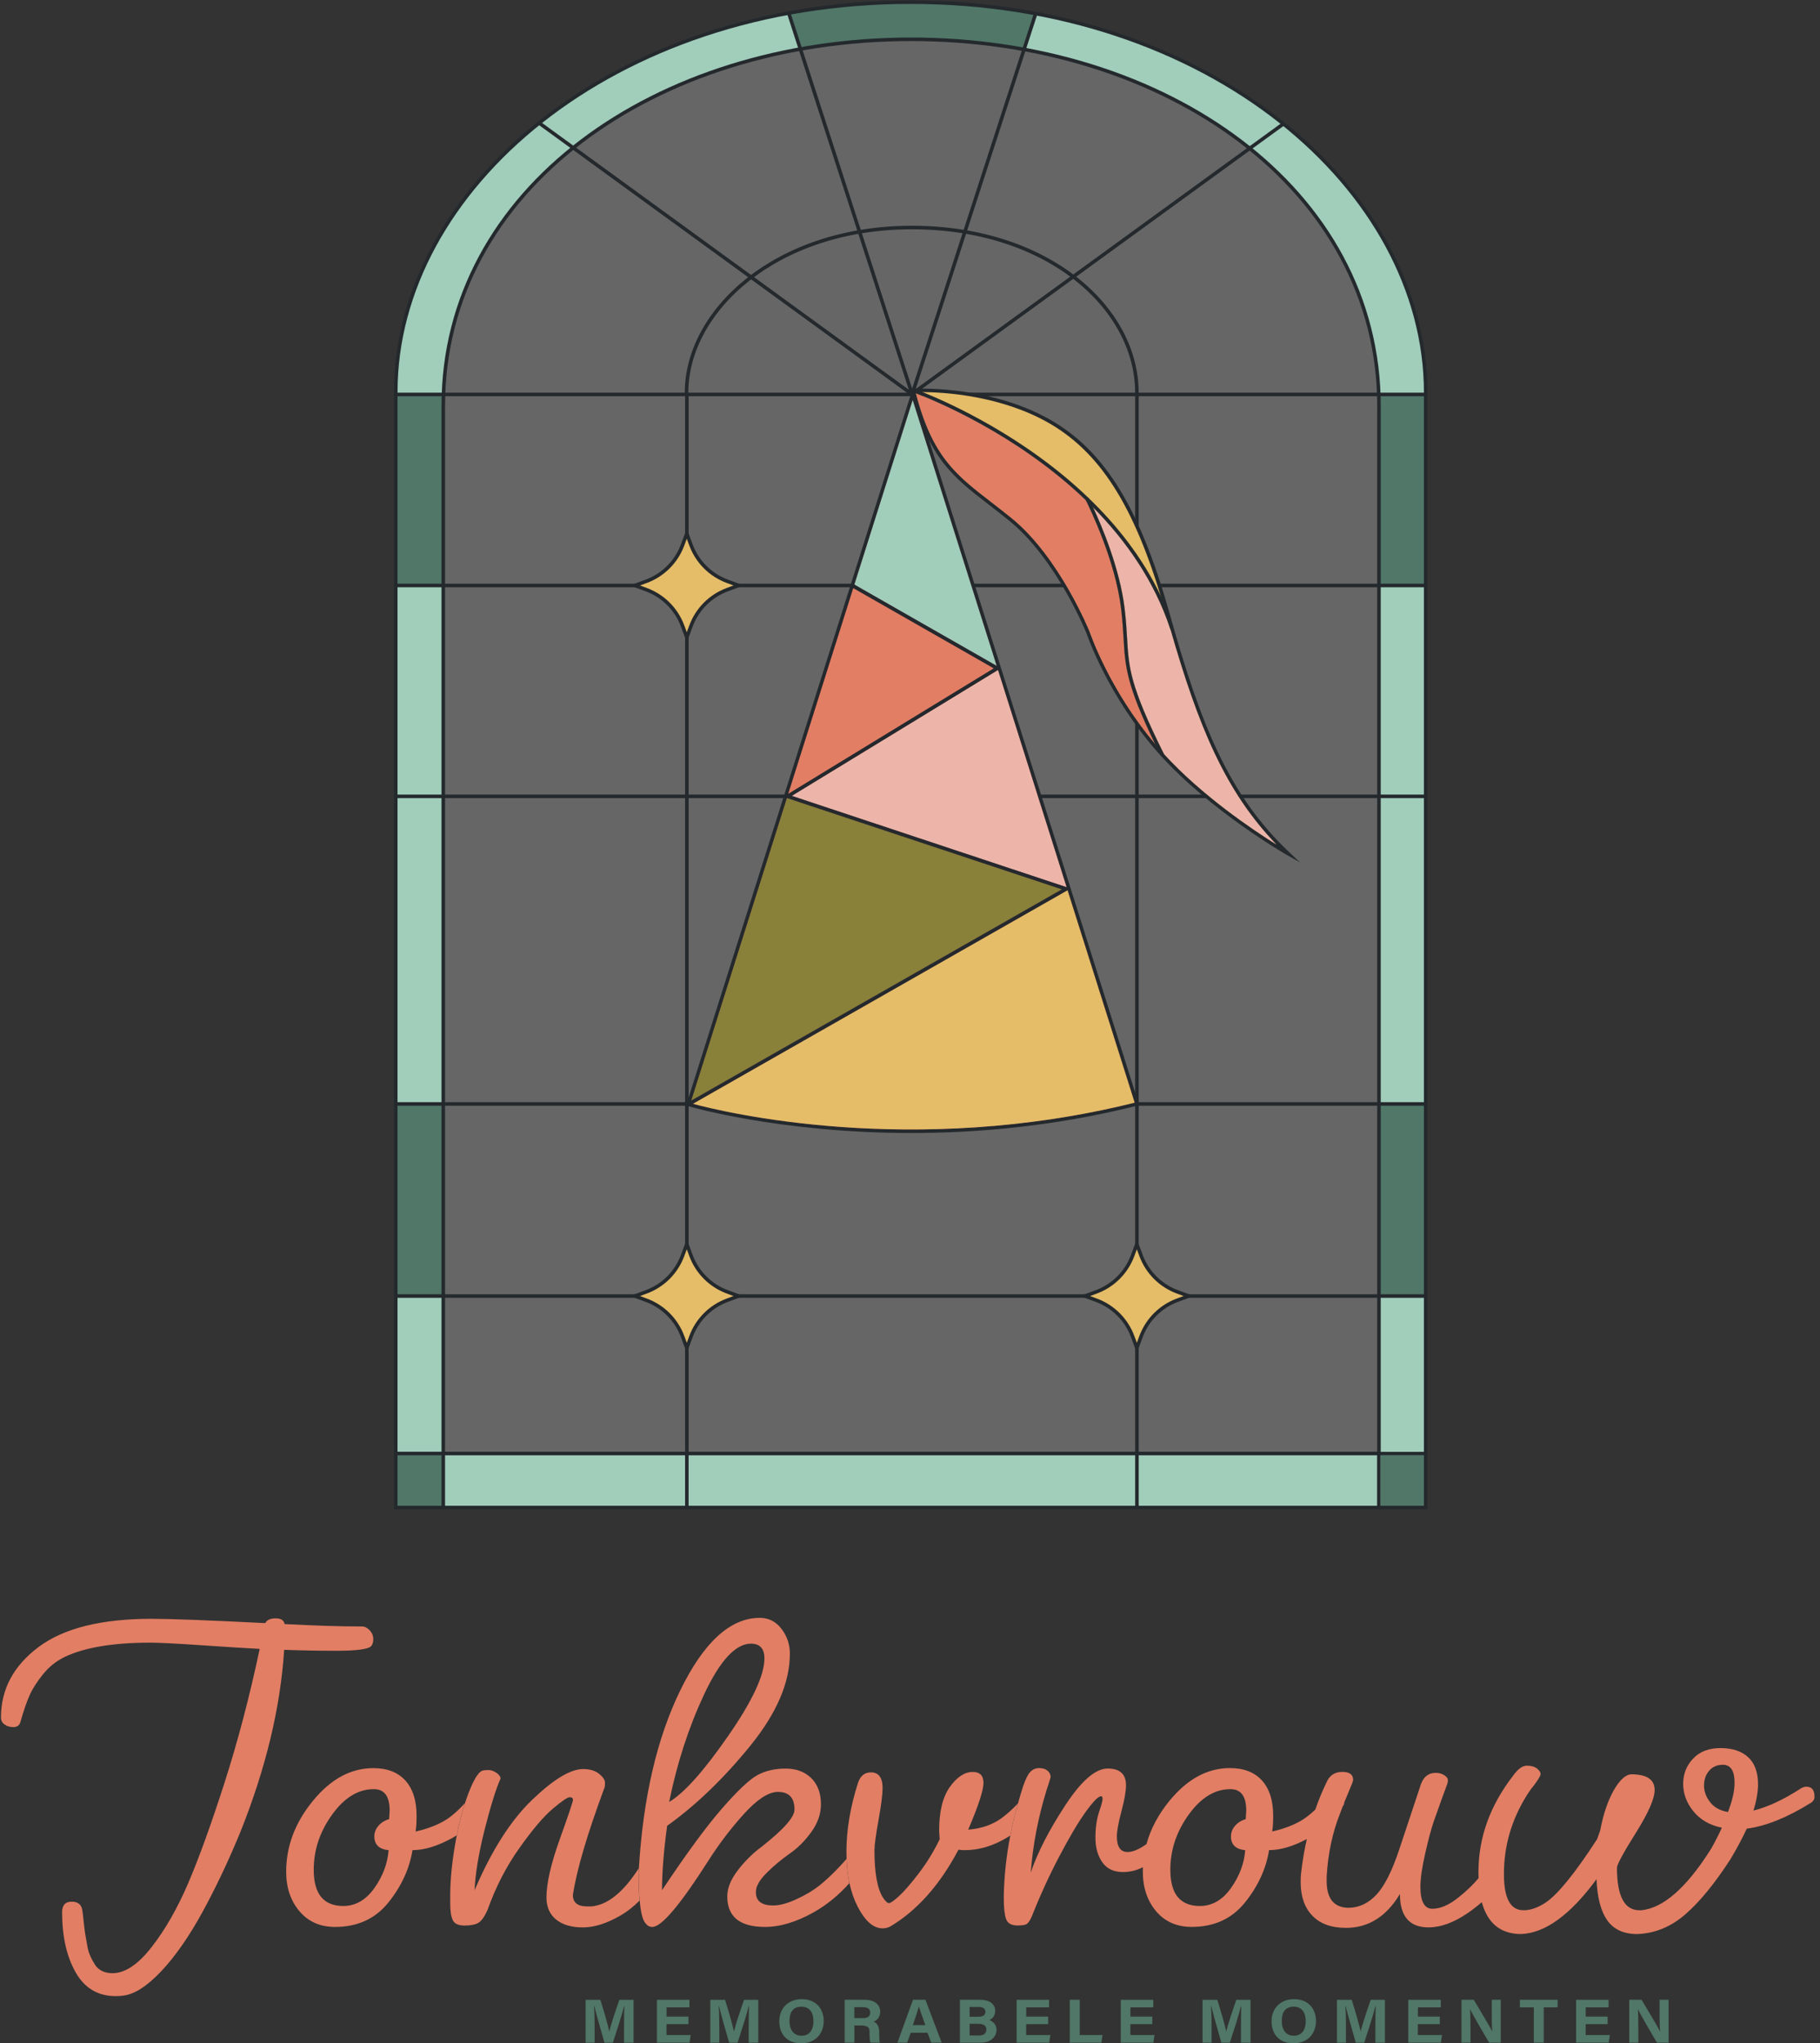 <?xml version="1.0" encoding="UTF-8"?>
<svg id="pluim" xmlns="http://www.w3.org/2000/svg" version="1.1" viewBox="0 0 719.69 807.89"><rect x="0" y="0" width="719.69" height="807.89" fill="#333333" stroke="none"/>
  <!-- Generator: Adobe Illustrator 29.5.1, SVG Export Plug-In . SVG Version: 2.1.0 Build 141)  -->
  <defs>
    <style>
      .st0, .st1 {
        fill: #fff;
      }

      .st2, .st3 {
        fill: #e5bc68;
      }

      .st4, .st1 {
        opacity: .25;
      }

      .st5 {
        fill: #507768;
      }

      .st6 {
        fill: #24292d;
      }

      .st7 {
        fill: #edb5a9;
      }

      .st8 {
        stroke-width: 1.39px;
      }

      .st8, .st9, .st3, .st10 {
        stroke: #24292d;
        stroke-miterlimit: 10;
      }

      .st8, .st9, .st10 {
        fill: none;
      }

      .st9 {
        stroke-width: 1.29px;
      }

      .st3, .st10 {
        stroke-width: 1.4px;
      }

      .st11 {
        fill: #e27e64;
      }

      .st12 {
        fill: #a1cdbb;
      }

      .st13 {
        fill: #898039;
      }

      .st14 {
        fill: #a6263a;
      }
    </style>
  </defs>
  <g>
    <path class="st5" d="M246.76,801.29c0-2.89.05-6.14.13-8.05h-.13c-.85,3.46-2.66,9.11-4.4,14.42h-3.34c-1.32-4.64-3.19-11.07-3.99-14.46h-.12c.15,1.99.23,5.48.23,8.39v6.07h-3.57v-16.96h5.83c1.41,4.43,3,9.99,3.54,12.52h.03c.44-2.23,2.43-8.17,3.95-12.52h5.62v16.96h-3.78v-6.36Z"/>
    <path class="st5" d="M272.22,800.33h-8.66v4.31h9.56l-.46,3.01h-12.89v-16.96h12.85v3.01h-9.04v3.63h8.66v3Z"/>
    <path class="st5" d="M296.06,801.29c0-2.89.05-6.14.13-8.05h-.13c-.85,3.46-2.66,9.11-4.4,14.42h-3.34c-1.32-4.64-3.19-11.07-3.99-14.46h-.12c.15,1.99.23,5.48.23,8.39v6.07h-3.57v-16.96h5.83c1.41,4.43,3,9.99,3.54,12.52h.03c.44-2.23,2.43-8.17,3.95-12.52h5.62v16.96h-3.78v-6.36Z"/>
    <path class="st5" d="M325.72,799.11c0,4.72-3.03,8.78-8.91,8.78s-8.66-3.87-8.66-8.72,3.29-8.73,8.91-8.73c5.3,0,8.66,3.48,8.66,8.67ZM312.19,799.09c0,3.31,1.55,5.81,4.76,5.81,3.48,0,4.72-2.73,4.72-5.75,0-3.21-1.4-5.73-4.78-5.73s-4.7,2.37-4.7,5.67Z"/>
    <path class="st5" d="M337.85,800.86v6.79h-3.83v-16.96h7.96c3.95,0,6.08,2.04,6.08,4.66,0,2.28-1.32,3.51-2.63,4.01.9.31,2.25,1.19,2.25,4.22v.84c0,1.14.01,2.44.26,3.23h-3.71c-.32-.74-.38-2.01-.38-3.81v-.25c0-1.86-.5-2.73-3.42-2.73h-2.58ZM337.85,797.94h3.28c2.15,0,2.97-.76,2.97-2.18s-.96-2.15-2.88-2.15h-3.38v4.33Z"/>
    <path class="st5" d="M360.14,803.73l-1.41,3.92h-3.85l6.15-16.96h4.92l6.42,16.96h-4.12l-1.49-3.92h-6.62ZM365.92,800.72c-1.29-3.58-2.11-5.87-2.54-7.39h-.03c-.45,1.67-1.35,4.33-2.38,7.39h4.95Z"/>
    <path class="st5" d="M379.58,790.69h7.92c4.38,0,6.04,2.14,6.04,4.34,0,1.91-1.08,3.15-2.31,3.68,1.22.43,2.82,1.64,2.82,3.87,0,2.9-2.44,5.08-6.29,5.08h-8.18v-16.96ZM387.04,797.38c1.86,0,2.63-.78,2.63-1.97s-1.01-1.88-2.52-1.88h-3.73v3.86h3.62ZM383.42,804.81h3.53c2.12,0,3.08-.83,3.08-2.37,0-1.37-.94-2.24-3.1-2.24h-3.51v4.61Z"/>
    <path class="st5" d="M414.45,800.33h-8.66v4.31h9.56l-.46,3.01h-12.89v-16.96h12.85v3.01h-9.04v3.63h8.66v3Z"/>
    <path class="st5" d="M423.03,790.69h3.92v13.95h9.02l-.45,3.01h-12.49v-16.96Z"/>
    <path class="st5" d="M455.64,800.33h-8.66v4.31h9.56l-.46,3.01h-12.89v-16.96h12.85v3.01h-9.04v3.63h8.66v3Z"/>
    <path class="st5" d="M490.72,801.29c0-2.89.05-6.14.13-8.05h-.13c-.85,3.46-2.66,9.11-4.4,14.42h-3.34c-1.32-4.64-3.19-11.07-3.99-14.46h-.12c.15,1.99.23,5.48.23,8.39v6.07h-3.57v-16.96h5.83c1.41,4.43,3,9.99,3.54,12.52h.03c.44-2.23,2.43-8.17,3.95-12.52h5.62v16.96h-3.78v-6.36Z"/>
    <path class="st5" d="M520.38,799.11c0,4.72-3.03,8.78-8.91,8.78s-8.66-3.87-8.66-8.72,3.29-8.73,8.91-8.73c5.3,0,8.66,3.48,8.66,8.67ZM506.85,799.09c0,3.31,1.55,5.81,4.76,5.81,3.48,0,4.72-2.73,4.72-5.75,0-3.21-1.4-5.73-4.78-5.73s-4.7,2.37-4.7,5.67Z"/>
    <path class="st5" d="M543.87,801.29c0-2.89.05-6.14.13-8.05h-.13c-.85,3.46-2.66,9.11-4.4,14.42h-3.34c-1.32-4.64-3.19-11.07-3.99-14.46h-.12c.15,1.99.23,5.48.23,8.39v6.07h-3.57v-16.96h5.83c1.41,4.43,3,9.99,3.54,12.52h.03c.44-2.23,2.43-8.17,3.95-12.52h5.62v16.96h-3.78v-6.36Z"/>
    <path class="st5" d="M569.33,800.33h-8.66v4.31h9.56l-.46,3.01h-12.89v-16.96h12.85v3.01h-9.04v3.63h8.66v3Z"/>
    <path class="st5" d="M577.91,807.65v-16.96h4.86c2.26,3.81,6.45,10.68,7.28,12.52h.05c-.2-1.77-.2-4.71-.2-7.5v-5.03h3.55v16.96h-4.61c-1.95-3.31-6.58-11.2-7.48-13.16h-.05c.13,1.48.18,4.97.18,8v5.16h-3.57Z"/>
    <path class="st5" d="M606.52,793.69h-5.5v-3.01h14.91v3.01h-5.48v13.95h-3.92v-13.95Z"/>
    <path class="st5" d="M635.69,800.33h-8.66v4.31h9.56l-.46,3.01h-12.89v-16.96h12.85v3.01h-9.04v3.63h8.66v3Z"/>
    <path class="st5" d="M644.27,807.65v-16.96h4.86c2.26,3.81,6.45,10.68,7.28,12.52h.05c-.2-1.77-.2-4.71-.2-7.5v-5.03h3.55v16.96h-4.61c-1.95-3.31-6.58-11.2-7.48-13.16h-.05c.13,1.48.18,4.97.18,8v5.16h-3.57Z"/>
  </g>
  <g>
    <path class="st11" d="M147.62,647.99c0,1.26-.28,2.2-.81,2.83-1.07,1.26-5.71,1.88-13.9,1.88-6.71,0-13.56-.13-20.54-.38-1.48,22.88-7.26,46.9-17.32,72.04-4.7,11.44-9.71,22-15.01,31.69-5.3,9.67-10.74,17.47-16.31,23.38-5.57,5.9-10.58,9.11-15,9.61-.68.13-1.69.2-3.03.2-6.98,0-12.25-3.15-15.81-9.43-3.56-6.29-5.33-14.22-5.33-23.76,0-2.76,1.27-4.16,3.82-4.16s3.96,1.27,4.23,3.78c.14.88.31,2.32.5,4.34.21,2.01.4,3.6.6,4.8.21,1.2.5,2.89.91,5.09.4,2.2,1.41,4.56,3.03,7.07,1.48,2.13,3.75,3.21,6.85,3.21,4.95,0,10.13-3.46,15.5-10.38,5.37-6.91,10.17-15.31,14.4-25.17,4.23-9.86,9-23.04,14.3-39.51,5.3-16.46,9.96-34.18,13.99-53.17-4.97-.25-12.52-.73-22.66-1.41-10.13-.7-17.01-1.05-20.64-1.05-14.64,0-25.92,1.88-33.84,5.66-3.36,1.63-6.25,3.95-8.66,6.98-2.41,3.01-4.2,5.85-5.33,8.48-1.14,2.64-2.32,6.1-3.53,10.37-.4,1.26-1.31,1.9-2.72,1.9s-2.58-.35-3.52-1.05c-.95-.68-1.41-1.6-1.41-2.73,0-11.19,4.97-20.48,14.9-27.91,9.93-7.42,24.84-11.13,44.7-11.13,7.38,0,22.35.57,44.91,1.7.67-1.26,2.04-1.88,4.13-1.88s3.25.75,3.52,2.26c12.08.63,22.16.95,30.21.95h.4c1.07,0,2.08.5,3.03,1.51.94,1,1.41,2.13,1.41,3.39Z"/>
    <path class="st11" d="M176.61,719.37c-3.22,2.08-7.31,3.67-12.28,4.8.27-1.51.4-3.57.4-6.22,0-6.03-1.48-10.67-4.44-13.95-2.96-3.27-7.19-4.9-12.68-4.9-8.86,0-16.83,4.31-23.87,12.92-7.05,8.61-10.58,17.94-10.58,28,0,6.29,1.74,11.5,5.25,15.65,3.49,4.14,8.19,6.22,14.09,6.22,8.86,0,15.88-3.21,21.05-9.63,5.16-6.4,8.36-13.32,9.56-20.73,4.7,0,10-1.63,15.91-4.91.54-.29,1.07-.61,1.59-.93.92-4.69,2-8.94,3.25-12.77-2.55,2.83-4.97,4.97-7.26,6.45ZM153.86,719.28c-1.74.5-3.15,1.38-4.23,2.64s-1.6,2.65-1.6,4.16c0,3.26,1.87,5.09,5.64,5.47-.4,5.27-2.29,10.27-5.64,14.99-3.36,4.72-7.45,7.07-12.29,7.07-7.79,0-11.68-4.77-11.68-14.33,0-7.8,2.41-15.06,7.26-21.78,4.83-6.73,10.33-10.09,16.51-10.09,4.16,0,6.25,2.82,6.25,8.48l-.21,3.39Z"/>
    <path class="st11" d="M252.95,751.42c-2.4,2.44-4.93,4.42-7.56,5.94-5.43,3.15-10.41,4.72-14.9,4.72s-8.02-1.03-10.58-3.11c-2.55-2.06-3.82-5-3.82-8.76,0-5.54,1.74-13.17,5.23-22.91,3.49-9.75,5.25-14.97,5.25-15.65s-.45-1.05-1.31-1.05-3.13,1.55-6.75,4.62c-3.63,3.08-8.02,8.27-13.19,15.57-5.18,7.28-9.36,15.46-12.59,24.52-1.21,2.64-2.41,4.3-3.63,5-1.21.68-3.03,1.03-5.44,1.03s-3.96-.73-4.63-2.16c-.67-1.45-1-3.61-1-6.52v-3.2c0-6.67.81-14.27,2.41-22.83.06-.31.13-.63.18-.93.92-4.69,2-8.94,3.25-12.77.91-2.83,1.93-5.43,3.01-7.8l1.21-2.26c.13-.25.46-.73,1-1.41.53-.7,1.07-1.13,1.6-1.33.54-.18,1.35-.28,2.43-.28s2.13.38,3.22,1.13c1.06.75,1.6,1.51,1.6,2.26-1.74,3.78-3.89,10.69-6.45,20.75-2.29,9.31-3.56,17.09-3.82,23.38,6.71-15.71,14.3-27.63,22.76-35.73,8.46-8.12,15.17-12.17,20.13-12.17,2.69,0,4.8.63,6.35,1.88,1.55,1.26,2.32,2.43,2.32,3.49s-.07,1.73-.2,1.98c-6.85,18.49-11.02,32.62-12.49,42.43,0,3.01,1.87,4.53,5.64,4.53h1.6c6.4-.5,12.68-5.54,18.82-15.11-.04.5-.07,1.02-.1,1.52,0,4.45.14,8.18.42,11.22Z"/>
    <path class="st11" d="M334.75,735c-.75.88-1.66,1.87-2.66,2.94-2.96,3.14-5.68,5.69-8.16,7.65-2.48,1.94-5.5,3.74-9.06,5.37-3.56,1.63-6.59,2.44-9.07,2.44s-4.3-.49-5.44-1.51c-1.13-1-1.6-2.51-1.4-4.52.2-2.01,1.7-4.4,4.52-7.17,2.82-2.76,5.78-5.2,8.86-7.35,3.1-2.13,5.92-4.97,8.47-8.48,2.54-3.52,3.82-7.17,3.82-10.94,0-4.4-1.28-7.86-3.82-10.37-2.55-2.51-5.94-3.78-10.17-3.78s-7.93.85-11.08,2.55c-3.15,1.69-7.86,6.13-14.11,13.3-6.24,7.16-14.12,17.92-23.66,32.24,0-7.17.67-15.66,2.02-25.46,11.41-8.16,22.35-18.7,32.83-31.59,10.46-12.88,15.7-25.05,15.7-36.49,0-3.64-1.1-6.91-3.32-9.81-2.22-2.89-5.07-4.34-8.55-4.34-11.68,0-22.18,9.6-31.52,28.77-9.17,18.84-14.61,42.23-16.32,70.22-.04.5-.07,1.02-.1,1.52,0,4.45.14,8.18.42,11.22.43,4.94,1.24,7.98,2.41,9.15.67.88,1.53,1.33,2.61,1.33,3.63,0,11.01-8.73,22.16-26.22,4.16-6.53,8.79-12.64,13.9-18.29,5.09-5.66,9.46-8.61,13.09-8.86h.6c4.3,0,6.45,2.32,6.45,6.98,0,3.01-4.42,7.98-13.28,14.9-3.36,2.51-6.42,5.55-9.17,9.14-2.75,3.59-4.13,7-4.13,10.28,0,8.04,4.97,12.07,14.9,12.07,6.04,0,12.56-1.98,19.53-5.94,5.04-2.86,9.67-6.66,13.87-11.4-.63-2.93-1-6.11-1.13-9.56ZM278.51,669.77c6.18-13.13,12.29-19.77,18.33-19.9,3.63,0,5.44,1.95,5.44,5.85,0,6.67-4.81,16.91-14.4,30.74-9.6,13.84-17.36,22.51-23.27,26.02,3.1-15.33,7.73-29.57,13.9-42.71Z"/>
    <path class="st11" d="M402.55,713c-1.21,4.3-2.22,8.55-3.04,12.75-.32.2-.64.4-.96.6-5.64,3.46-11.34,5.19-17.12,5.19-.93,0-1.74-.07-2.41-.2-7.38,13.95-16.38,24.08-26.98,30.36-.95.5-1.95.75-3.03.75-3.63,0-6.92-2.86-9.86-8.58-1.42-2.76-2.5-5.86-3.25-9.32-.63-2.93-1-6.11-1.13-9.56-.04-.92-.06-1.86-.06-2.8,0-8.73,1.55-17.89,4.63-27.45.95-2.64,2.62-3.96,5.04-3.96,3.08,0,4.63,2.08,4.63,6.24,0,2.39-.53,6.56-1.6,12.53-1.07,5.97-1.62,9.98-1.62,11.99,0,9.04,1.14,15.33,3.43,18.85.93,1.38,1.7,2.08,2.32,2.08s1.91-.91,3.92-2.73c2.01-1.83,4.63-4.84,7.86-9.06,3.22-4.21,5.97-8.71,8.26-13.48l-.21-3.39c0-7.55,1.41-13.3,4.23-17.26,2.83-3.96,5.85-5.94,9.07-5.94,2.82,0,4.23,1.45,4.23,4.34s-2.01,9.06-6.04,18.47c4.97-.38,9.26-1.81,12.89-4.33,1.74-1.26,3.42-2.68,5.04-4.26.64-.63,1.23-1.23,1.79-1.84Z"/>
    <path class="st11" d="M714.32,706.45c-.68,0-1.35.2-2.02.57-6.98,4.52-13.28,7.48-18.93,8.86,1.21-3.89,1.81-7.35,1.81-10.38,0-4.77-1.3-8.36-3.92-10.74-2.62-2.39-6.25-3.59-10.88-3.59s-8.25,1.38-10.87,4.16c-2.62,2.76-3.93,6.1-3.93,9.99s1.35,7.51,4.03,10.84c2.69,3.33,6.45,5.5,11.27,6.5-1.2,2.65-2.61,5.41-4.23,8.3-9.66,15.35-18.86,23.45-27.58,24.33h-.81c-5.9,0-8.86-5.6-8.86-16.79,0-1.26,2.48-5.85,7.45-13.77,4.97-7.93,7.45-13.58,7.45-16.97,0-4.16-3.08-6.22-9.26-6.22-2.27.13-4.59,2.26-6.95,6.4-2.34,4.16-4.13,9.43-5.33,15.85l-1.21,3.39c-8.72,13.45-15.5,21.81-20.34,25.07-2.68,1.77-5.3,2.78-7.86,3.03h-1c-5.11,0-7.65-4.79-7.65-14.34,0-11.05,3.01-21.43,9.06-31.11.95-1.51,1.74-2.64,2.41-3.39,2.02-2.64,3.03-4.31,3.03-5s-.47-1.42-1.41-2.18c-.93-.75-2.29-1.13-4.03-1.13s-3.56,1.33-5.43,3.96c-9.14,11.82-13.7,24.52-13.7,38.09,0,.82.01,1.62.04,2.4h0c-1.97,2.44-4.63,5.01-7.99,7.69-3.7,2.96-7.12,4.44-10.27,4.44s-4.73-2.89-4.73-8.68c0-3.26.63-7.7,1.91-13.28,1.27-5.6,2.41-9.84,3.42-12.74,1.02-2.89,2.12-6,3.33-9.33,1.2-3.33,1.87-5.15,2.01-5.47.13-.31.2-.78.2-1.41s-.46-1.26-1.41-1.88c-.93-.63-2.08-.95-3.42-.95-2.82,0-4.77,1.51-5.85,4.52l-8.46,25.46c-2.82,8.55-5.8,14.55-8.96,18.01-3.15,3.46-6.82,5.25-10.98,5.37-5.9,0-8.86-3.52-8.86-10.56v-1.88c.53-9.06,2.29-17.29,5.23-24.71.31-.85.64-1.76,1.02-2.72.01-.01.01-.03.01-.03.24-.61.49-1.24.75-1.9h0c.45-1.09.92-2.25,1.44-3.46,1.34-3.14,2.02-4.9,2.02-5.27,0-2.13-1.41-3.21-4.23-3.21s-4.84,1.2-6.04,3.59c-1.79,3.66-3.35,7.42-4.69,11.3t-.01.01c-1.65,1.59-3.24,2.87-4.77,3.86-3.22,2.08-7.31,3.67-12.28,4.8.27-1.51.4-3.57.4-6.22,0-6.03-1.48-10.67-4.44-13.95-2.96-3.27-7.19-4.9-12.68-4.9-8.86,0-16.81,4.31-23.87,12.92-4.44,5.41-7.46,11.12-9.11,17.12-2.93,2.11-5.43,3.15-7.49,3.15-2.82,0-4.23-2.08-4.23-6.22,0-2.01.6-5.29,1.8-9.81,1.21-4.53,1.81-7.98,1.81-10.38,0-4.4-2.41-6.6-7.24-6.6s-10.45,4.88-16.81,14.62c-6.39,9.74-10.91,18.57-13.6,26.5.81-10.81,2.89-21.68,6.25-32.62.8-2.39,1.34-4.09,1.6-5.09,0-1-.4-1.86-1.2-2.55-.81-.68-1.93-1.03-3.33-1.03s-2.58.5-3.52,1.51c-.95,1-1.88,2.89-2.82,5.65-.73,2.26-1.41,4.49-2.02,6.73,0,0-.01,0-.01.01-1.21,4.3-2.22,8.55-3.04,12.75-1.58,8.08-2.43,15.98-2.58,23.71v1.31c0,3.66.31,6.32.91,8.02.61,1.69,2.12,2.54,4.53,2.54,1.88,0,3.13-.21,3.73-.66.6-.45,1.24-1.41,1.91-2.93,3.22-8.16,6.85-16.09,10.88-23.76,4.02-7.66,7.51-13.53,10.46-17.62,2.96-4.09,4.97-6.14,6.04-6.14.4,0,.6.38.6,1.13,0,.64-.46,2.36-1.41,5.19-.93,2.83-1.41,6.19-1.41,10.09s.91,7.14,2.72,9.71c1.81,2.58,4.53,3.86,8.16,3.86,2.71,0,5.34-.63,7.9-1.9-.03.57-.04,1.14-.04,1.72,0,6.29,1.74,11.5,5.23,15.65,3.49,4.14,8.19,6.22,14.09,6.22,8.86,0,15.88-3.21,21.05-9.63,5.16-6.4,8.36-13.32,9.56-20.73,4.44,0,9.42-1.45,14.93-4.38-.99,4.3-1.73,8.71-2.25,13.24-.13.88-.2,2.13-.2,3.77,0,5.66,1.53,10.09,4.63,13.3,3.08,3.21,7.52,4.81,13.3,4.81,8.86,0,15.98-4.46,21.33-13.39,0,8.8,3.77,13.2,11.29,13.2,4.83,0,10-1.88,15.5-5.65,2.06-1.41,3.92-2.85,5.58-4.33,2.29,8.41,7.48,12.61,15.57,12.61,9.53-.38,19.46-7.6,29.8-21.68.27,7.17,1.67,12.57,4.23,16.23,2.55,3.64,6.52,5.46,11.87,5.46,6.99-.25,13.32-2.86,19.03-7.81,5.71-4.97,11.65-12.24,17.83-21.79,2.55-4.27,4.7-8.29,6.45-12.07,7.52-1,15.84-4.33,24.98-9.99,1.2-.63,1.8-1.51,1.8-2.64,0-2.64-1.07-3.96-3.21-3.96ZM492.59,719.28c-1.74.5-3.15,1.38-4.23,2.64-1.07,1.26-1.6,2.65-1.6,4.16,0,3.26,1.87,5.09,5.64,5.47-.4,5.27-2.29,10.27-5.64,14.99-3.36,4.72-7.45,7.07-12.29,7.07-7.79,0-11.68-4.77-11.68-14.33,0-7.8,2.41-15.06,7.26-21.78,4.83-6.73,10.33-10.09,16.51-10.09,4.16,0,6.25,2.82,6.25,8.48l-.21,3.39ZM683.31,716.44c-3.1-.5-5.44-1.79-7.05-3.86-1.62-2.06-2.43-4.27-2.43-6.6s.67-4.27,2.02-5.85c1.34-1.56,3.15-2.36,5.43-2.36,3.1,0,4.63,2.4,4.63,7.17,0,3.14-.86,6.98-2.61,11.5Z"/>
    <path class="st11" d="M530.87,714.45c.14-.21.27-.42.39-.64.21-.29.32-.7.36-1.26-.27.66-.52,1.28-.75,1.9Z"/>
  </g>
  <rect class="st5" x="156.63" y="574.7" width="18.66" height="21.37"/>
  <rect class="st12" x="271.58" y="574.7" width="177.97" height="21.37"/>
  <rect class="st5" x="545.31" y="574.7" width="18.45" height="21.37"/>
  <rect class="st5" x="545.31" y="436.49" width="18.45" height="75.95"/>
  <rect class="st5" x="156.6" y="436.49" width="18.45" height="75.95"/>
  <rect class="st12" x="156.6" y="231.49" width="18.45" height="83.37"/>
  <rect class="st12" x="545.31" y="231.49" width="18.45" height="83.37"/>
  <polygon class="st12" points="156.49 155.96 156.66 149.08 157.75 138.23 160.89 123.66 165.14 111.16 169.47 101.52 174.04 93.07 178.45 86.03 180.23 83.43 184.36 77.8 190.56 70.24 197.14 63.13 203.2 57.24 208.03 52.92 211.56 49.96 213.2 48.64 226.66 58.43 220.08 63.63 214.62 69.21 207.18 76.89 201.71 83.4 197.41 89.1 189.97 100.84 186.32 109.07 182.42 118.68 179.31 128.78 177.1 138.96 175.88 148.07 175.37 155.93 156.49 155.96"/>
  <polygon class="st12" points="563.76 155.96 563.6 149.08 562.5 138.23 559.37 123.66 555.11 111.16 550.79 101.52 546.22 93.07 541.8 86.03 540.03 83.43 535.9 77.8 529.7 70.24 523.12 63.13 517.06 57.24 512.22 52.92 508.69 49.96 507.05 48.64 493.59 58.43 500.17 63.63 505.64 69.21 513.08 76.89 518.54 83.4 522.85 89.1 530.29 100.84 533.94 109.07 537.83 118.68 540.95 128.78 543.15 138.96 544.37 148.07 544.88 155.93 563.76 155.96"/>
  <polygon class="st5" points="311.88 5.16 316.49 19.39 325.98 17.88 345.78 15.96 355.08 15.6 366.93 15.63 378.34 16.19 388.03 17.08 394.91 17.95 404.93 19.58 409.54 5.39 398.65 3.58 385.01 1.97 371.43 1.08 357.94 .86 342.67 1.4 328.7 2.65 311.88 5.16"/>
  <polygon class="st12" points="213.2 48.64 217.43 45.36 222.73 41.5 230.48 36.33 241.76 29.68 253.49 23.71 266.28 18.17 280.16 13.17 290.41 10.08 300.06 7.62 311.88 5.16 316.38 19.05 310.93 20.46 300.23 22.86 287.68 26.42 275.14 30.92 264.79 35.27 257.06 38.99 247.97 43.91 241.49 47.85 232.71 53.82 226.66 58.43 213.2 48.64"/>
  <polygon class="st12" points="404.93 19.58 409.54 5.39 424.05 8.57 439.57 13.02 453.39 17.98 465.44 23.14 473.99 27.33 485.09 33.51 493.59 38.88 507.05 48.64 493.94 58.59 489.06 55.03 479.53 48.36 468.6 41.93 458.98 36.73 446.12 31.23 436.04 27.74 426.43 24.64 417.05 22.16 404.93 19.58"/>
  <rect class="st5" x="156.38" y="156.09" width="18.9" height="75.4"/>
  <rect class="st5" x="545.08" y="156.09" width="18.9" height="75.4"/>
  <rect class="st12" x="156.38" y="314.87" width="18.9" height="121.62"/>
  <rect class="st12" x="156.38" y="512.44" width="18.9" height="62.31"/>
  <rect class="st12" x="545.07" y="512.44" width="18.9" height="62.31"/>
  <rect class="st12" x="545.07" y="314.87" width="18.9" height="121.77"/>
  <rect class="st12" x="175.29" y="574.75" width="96.3" height="21.32"/>
  <rect class="st12" x="448.9" y="574.72" width="96.3" height="21.32"/>
  <polygon class="st1" points="175.29 156.09 175.88 148.07 178.29 133.47 182.72 117.19 190.1 101.46 195.86 92.08 205.33 79.08 214.62 69.21 226.66 58.43 296.56 109.27 291.6 114.1 284.62 121.42 277.2 132.63 273.72 141.06 271.98 148.6 271.49 155.96 175.29 156.09"/>
  <polygon class="st1" points="226.96 58.43 233.76 52.99 239.29 49.1 249.02 43.35 259.29 37.88 267.13 34.29 278.36 29.77 289.92 25.9 298.82 23.34 310.93 20.46 316.49 19.39 339.83 91.45 335.07 92.41 329.14 94.05 323.73 95.52 317.63 98.22 312.6 100.15 307.73 102.64 304.81 104.12 299.98 107.42 297.11 109.51 226.96 58.43"/>
  <polygon class="st1" points="404.93 19.58 381.71 91.14 381.69 91.51 387.35 92.79 395.8 94.92 401.1 96.7 410.63 100.89 418.52 105.18 424.3 109.31 493.96 58.72 491.27 56.47 486.16 52.82 477.92 47.2 471.02 43.16 460.31 37.45 454.76 34.93 444.5 30.67 434.42 27.06 425.95 24.52 414.53 21.59 404.93 19.58"/>
  <polygon class="st1" points="271.49 155.96 271.93 149.38 273.15 142.79 276.13 135 280.12 127.71 284.38 121.78 290.62 115.04 296.95 109.63 360.4 155.7 358.18 155.72 271.49 155.96"/>
  <polygon class="st1" points="380.98 91.57 376.4 90.91 369.05 90.22 360.25 89.96 352.65 90.2 344.86 90.93 340.04 91.64 360.59 155.57 381.54 91.66 380.98 91.57"/>
  <polygon class="st1" points="449.56 155.96 360.91 155.93 424.3 109.31 427.45 111.83 433.4 117.44 439.15 124.39 443.27 131 445.84 136.48 447.2 140.25 448.69 146.09 449.35 150.78 449.56 155.96"/>
  <polygon class="st1" points="297.11 109.51 301.75 106.22 308.14 102.24 315.17 98.86 323.73 95.52 330.93 93.63 339.59 91.72 360.4 155 297.11 109.51"/>
  <polygon class="st1" points="381.69 91.51 386.09 92.5 393.74 94.4 401.59 96.91 410.05 100.49 416.27 103.92 421.23 107.12 424.3 109.31 361.01 155.48 381.69 91.51"/>
  <polygon class="st1" points="316.49 19.39 324.18 18.17 332.25 17.18 340.04 16.35 351 15.75 362.79 15.75 378.34 16.19 388.03 17.08 398.21 18.49 404.93 19.58 381.71 91.14 381.69 91.51 376.25 90.83 367.67 90.13 358.92 89.93 348.8 90.56 344.27 90.83 340.04 91.64 316.49 19.39"/>
  <polygon class="st1" points="493.94 58.59 497.66 61.71 504.4 67.95 508.36 72.02 513.08 76.89 518.14 82.92 524.1 91.43 527.2 96.04 530.59 101.9 534.2 109.72 536.93 116 539.02 121.47 541.27 129.49 542.93 136.82 544.48 145.85 545.34 152.24 545.08 155.93 449.56 155.96 449.08 148.9 447.92 141.82 445.19 134.43 442.52 129.8 438.49 123.49 434.31 118.39 429.37 113.45 424.3 109.31 493.94 58.59"/>
  <rect class="st1" x="271.49" y="156.09" width="178.06" height="75.4"/>
  <rect class="st1" x="271.46" y="314.87" width="178.12" height="121.62"/>
  <rect class="st1" x="271.58" y="512.44" width="177.97" height="62.31"/>
  <rect class="st1" x="175.29" y="436.49" width="96.3" height="75.95"/>
  <rect class="st1" x="449.58" y="436.49" width="95.49" height="75.95"/>
  <rect class="st1" x="449.56" y="231.49" width="95.51" height="83.38"/>
  <rect class="st1" x="175.29" y="231.49" width="96.34" height="83.17"/>
  <rect class="st1" x="449.56" y="512.32" width="95.51" height="62.38"/>
  <rect class="st1" x="175.29" y="512.44" width="96.3" height="61.93"/>
  <rect class="st1" x="271.58" y="436.49" width="177.97" height="75.72"/>
  <rect class="st1" x="449.56" y="314.87" width="95.51" height="121.62"/>
  <rect class="st1" x="449.58" y="155.72" width="95.5" height="75.76"/>
  <rect class="st1" x="271.46" y="231.49" width="178.09" height="83.38"/>
  <rect class="st1" x="175.29" y="314.66" width="96.19" height="121.58"/>
  <g class="st4">
    <rect class="st0" x="175.51" y="155.93" width="96.08" height="75.55"/>
  </g>
  <path class="st10" d="M156.49,596.07V155.96s.01-.57.01-1.02C156.5,74.96,242.3.85,360.14.85s203.63,73.99,203.63,154.36c0,.47-.01.74-.01.74v440.12H156.49Z"/>
  <path class="st10" d="M175.29,574.7V161.25s.01-.54.01-.96c0-85.46,84.05-144.75,185-144.75s185,59.3,185,145.01c0,.44-.01.7-.01.7v413.45H175.29Z"/>
  <polyline class="st10" points="156.63 574.7 175.29 574.7 175.29 596.07"/>
  <polyline class="st9" points="563.86 574.7 545.19 574.7 545.19 596.06"/>
  <polyline class="st10" points="449.58 596.06 449.58 571.7 449.58 155.24"/>
  <polyline class="st8" points="271.6 595.95 271.6 571.62 271.6 155.62"/>
  <polyline class="st10" points="563.76 155.96 271.49 155.96 156.49 155.96"/>
  <polyline class="st10" points="156.45 231.49 271.45 231.49 563.72 231.49"/>
  <polyline class="st10" points="156.46 314.87 271.46 314.87 563.73 314.87"/>
  <polyline class="st10" points="156.44 436.49 271.44 436.49 563.71 436.49"/>
  <polyline class="st10" points="156.44 512.44 271.44 512.44 563.71 512.44"/>
  <path class="st10" d="M311.76,4.77l48.83,150.8c.04.11-.09.2-.18.13L212.74,48.3"/>
  <path class="st10" d="M409.66,5.02l-48.8,150.34c-.03.09.07.17.15.11l146.64-106.61"/>
  <path class="st10" d="M271.49,155.96s0-.17,0-.75c0-32.25,35.24-65.25,89.1-65.25s88.97,31.87,88.97,65.24v.76"/>
  <path class="st3" d="M287.6,510.78l4.48,1.66-4.48,1.66c-6.65,2.46-11.9,7.71-14.36,14.36l-1.66,4.48-1.66-4.48c-2.46-6.65-7.71-11.9-14.36-14.36l-4.48-1.66,4.48-1.66c6.65-2.46,11.9-7.71,14.36-14.36l1.66-4.48,1.66,4.48c2.46,6.65,7.71,11.9,14.36,14.36Z"/>
  <path class="st3" d="M287.6,229.83l4.48,1.66-4.48,1.66c-6.65,2.46-11.9,7.71-14.36,14.36l-1.66,4.48-1.66-4.48c-2.46-6.65-7.71-11.9-14.36-14.36l-4.48-1.66,4.48-1.66c6.65-2.46,11.9-7.71,14.36-14.36l1.66-4.48,1.66,4.48c2.46,6.65,7.71,11.9,14.36,14.36Z"/>
  <path class="st3" d="M465.57,510.78l4.48,1.66-4.48,1.66c-6.65,2.46-11.9,7.71-14.36,14.36l-1.66,4.48-1.66-4.48c-2.46-6.65-7.71-11.9-14.36-14.36l-4.48-1.66,4.48-1.66c6.65-2.46,11.9-7.71,14.36-14.36l1.66-4.48,1.66,4.48c2.46,6.65,7.71,11.9,14.36,14.36Z"/>
  <g>
    <g>
      <g>
        <path class="st14" d="M422.76,351.63l-.18-.57-27.35-86.52-.24-.75-34.09-107.85-23.89,75.55-.21.68-26.01,82.28-.28.87-38.05,120.36-.31.96.03.03c.08.01.39.11.89.25h.01c9.21,2.58,85.42,22.39,176.47-.42l-26.82-84.86ZM421.76,350.79l-108.68-36.11,81.54-49.78,27.14,85.89ZM360.91,158.24l33.19,105.04-56.24-32.12,23.05-72.92ZM337.43,232.53l55.57,31.73-81.29,49.63,25.72-81.36ZM311.2,315.53l108.72,36.11-146.53,83.51,37.81-119.62ZM273.97,436.42l148.16-84.44,26.55,84.01c-88.11,21.89-163.02,3.59-174.72.43Z"/>
        <path class="st6" d="M360.91,153.61l-51.01,161.38-.03.1-38.36,121.35-.21.67.67.2c.53.17,36.28,10.67,88.39,10.67,26.41,0,57.03-2.69,89.38-10.81l.73-.18-89.56-283.37ZM273.97,436.42c-.36-.1-.67-.18-.91-.25l.32-1.02,37.81-119.62.52-1.65,25.72-81.36.43-1.37,23.05-72.92,33.19,105.04.52,1.62,27.14,85.89.38,1.19,26.55,84.01c-88.11,21.89-163.02,3.59-174.72.43Z"/>
        <polygon class="st12" points="394.1 263.28 337.86 231.16 360.91 158.24 394.1 263.28"/>
        <polygon class="st11" points="393 264.26 311.71 313.89 337.43 232.53 393 264.26"/>
        <polygon class="st7" points="421.76 350.79 313.08 314.68 394.62 264.9 421.76 350.79"/>
        <polygon class="st13" points="419.92 351.64 273.38 435.15 311.2 315.53 419.92 351.64"/>
        <path class="st2" d="M448.69,435.99c-88.11,21.89-163.02,3.59-174.72.43l148.16-84.44,26.55,84.01Z"/>
      </g>
      <polygon class="st6" points="423.32 351.31 422.76 351.63 422.13 351.98 273.97 436.42 273.11 436.91 273.09 436.91 272.52 437.24 272.2 436.66 272.17 436.63 271.84 436.03 272.48 435.67 273.38 435.15 419.92 351.64 311.2 315.53 310.53 315.31 309.87 315.09 309.79 315.06 309.9 314.99 310.81 314.45 311.71 313.89 393 264.26 337.43 232.53 336.81 232.17 336.67 232.1 337.02 231.48 337.37 230.88 337.86 231.16 394.1 263.28 395 263.78 395.75 264.22 395.23 264.54 394.62 264.9 313.08 314.68 421.76 350.79 422.58 351.06 423.32 351.31"/>
    </g>
    <g>
      <g>
        <path class="st2" d="M463.46,248.52c-.5-1.74-1-3.5-1.51-5.29-.27-.93-.53-1.87-.8-2.79-11.92-41.34-25.95-63.62-49.27-75.51-20.11-10.26-42.42-10.7-48.88-10.59-1.19.01-1.84.06-1.84.06.07.28.14.56.21.84,7.79,30.18,19.3,34.81,38.2,50.17,19.07,15.5,30.74,44.8,30.74,44.8,0,0,7.83,23.75,27.57,46.28.32.38.66.75.99,1.13.25.28.5.56.77.84,19.8,21.74,47.93,38.04,49.66,39.03-23.23-21.98-34.35-48.82-45.85-88.96ZM430.97,249.96c-.11-.29-11.94-29.65-30.93-45.1-2.85-2.32-5.5-4.35-8.05-6.33-13.95-10.77-23.26-17.97-29.79-43,6.77,2.57,39.78,15.93,67.17,42.25,1.51,3.03,11.65,23.76,13.95,42.83.56,4.67.78,8.46.98,11.78.66,11.16,1.06,18.18,12.4,41.63-18.15-21.56-25.63-43.8-25.73-44.06ZM460.24,298.06c-13.45-26.98-13.87-34.06-14.55-45.76-.2-3.35-.42-7.14-.99-11.86-1.9-15.67-8.99-32.41-12.43-39.81,12.86,12.99,24.18,28.95,30.51,48.11,11,38.24,21.59,64.1,41.91,85.14-9.25-5.78-29.36-19.27-44.45-35.82Z"/>
        <path class="st6" d="M509.87,337.02c-23.89-22.51-35.04-50.4-47.24-93.97-12.32-43.97-26.93-66.78-50.41-78.75-23.72-12.1-50.8-10.6-51.08-10.59l-.84.04.19.82c6.7,26.55,16.21,33.92,30.64,45.07,2.55,1.97,5.18,4,8.02,6.31,18.7,15.21,30.4,44.23,30.5,44.48.08.25,8.39,24.93,28.71,47.65,20.3,22.69,50.37,39.89,50.68,40.06l5.04,2.86-4.21-3.98ZM460.24,298.06c-.28-.31-.56-.61-.84-.92-.93-1.05-1.84-2.08-2.71-3.13-18.15-21.56-25.63-43.8-25.73-44.06-.11-.29-11.94-29.65-30.93-45.1-2.85-2.32-5.5-4.35-8.05-6.33-13.95-10.77-23.26-17.97-29.79-43-.04-.15-.08-.31-.13-.46.61-.01,1.55-.04,2.75-.03,8.09.04,28.46,1.19,46.77,10.51,21.65,11.04,35.66,31.56,47.37,69.96.01.01.01.03.01.04.78,2.55,1.55,5.18,2.3,7.88.5,1.8,1,3.57,1.51,5.32,11,38.24,21.59,64.1,41.91,85.14-9.25-5.78-29.36-19.27-44.45-35.82Z"/>
        <path class="st7" d="M504.69,333.88c-9.25-5.78-29.36-19.27-44.45-35.82-13.45-26.98-13.87-34.06-14.55-45.76-.2-3.35-.42-7.14-.99-11.86-1.9-15.67-8.99-32.41-12.43-39.81,12.86,12.99,24.18,28.95,30.51,48.11,11,38.24,21.59,64.1,41.91,85.14Z"/>
        <path class="st11" d="M456.7,294.02c-18.15-21.56-25.63-43.8-25.73-44.06-.11-.29-11.94-29.65-30.93-45.1-2.85-2.32-5.5-4.35-8.05-6.33-13.95-10.77-23.26-17.97-29.79-43,6.77,2.57,39.78,15.93,67.17,42.25,1.51,3.03,11.65,23.76,13.95,42.83.56,4.67.78,8.46.98,11.78.66,11.16,1.06,18.18,12.4,41.63Z"/>
      </g>
      <path class="st6" d="M464.1,248.3l-.64.22-.68.22c-6.33-19.16-17.65-35.12-30.51-48.11-.96-.96-1.93-1.93-2.9-2.86-27.39-26.31-60.4-39.68-67.17-42.25-.33-.13-.61-.24-.81-.29-.25-.11-.4-.15-.43-.17l.22-.67.22-.66c.07.03.63.22,1.62.6.49.2,1.09.42,1.8.7,10,4,40.14,17.36,65.52,41.75l.13.13c11.12,10.7,21.31,23.51,28.49,38.59.01.01.01.03.01.04.77,1.6,1.51,3.24,2.19,4.9,1.07,2.55,2.05,5.18,2.94,7.86Z"/>
      <path class="st6" d="M460.28,298.15l-.63.31-.63.31c-.39-.78-.77-1.53-1.13-2.27-.42-.85-.81-1.67-1.2-2.47-11.34-23.45-11.75-30.47-12.4-41.63-.2-3.32-.42-7.1-.98-11.78-2.3-19.07-12.45-39.81-13.95-42.83-.13-.24-.18-.36-.2-.38l1.17-.61.06-.03s.03.06.07.15c.22.42.88,1.73,1.8,3.73,3.45,7.39,10.53,24.14,12.43,39.81.57,4.72.8,8.51.99,11.86.68,11.71,1.1,18.78,14.55,45.76.01.03.03.06.04.08Z"/>
    </g>
  </g>
</svg>